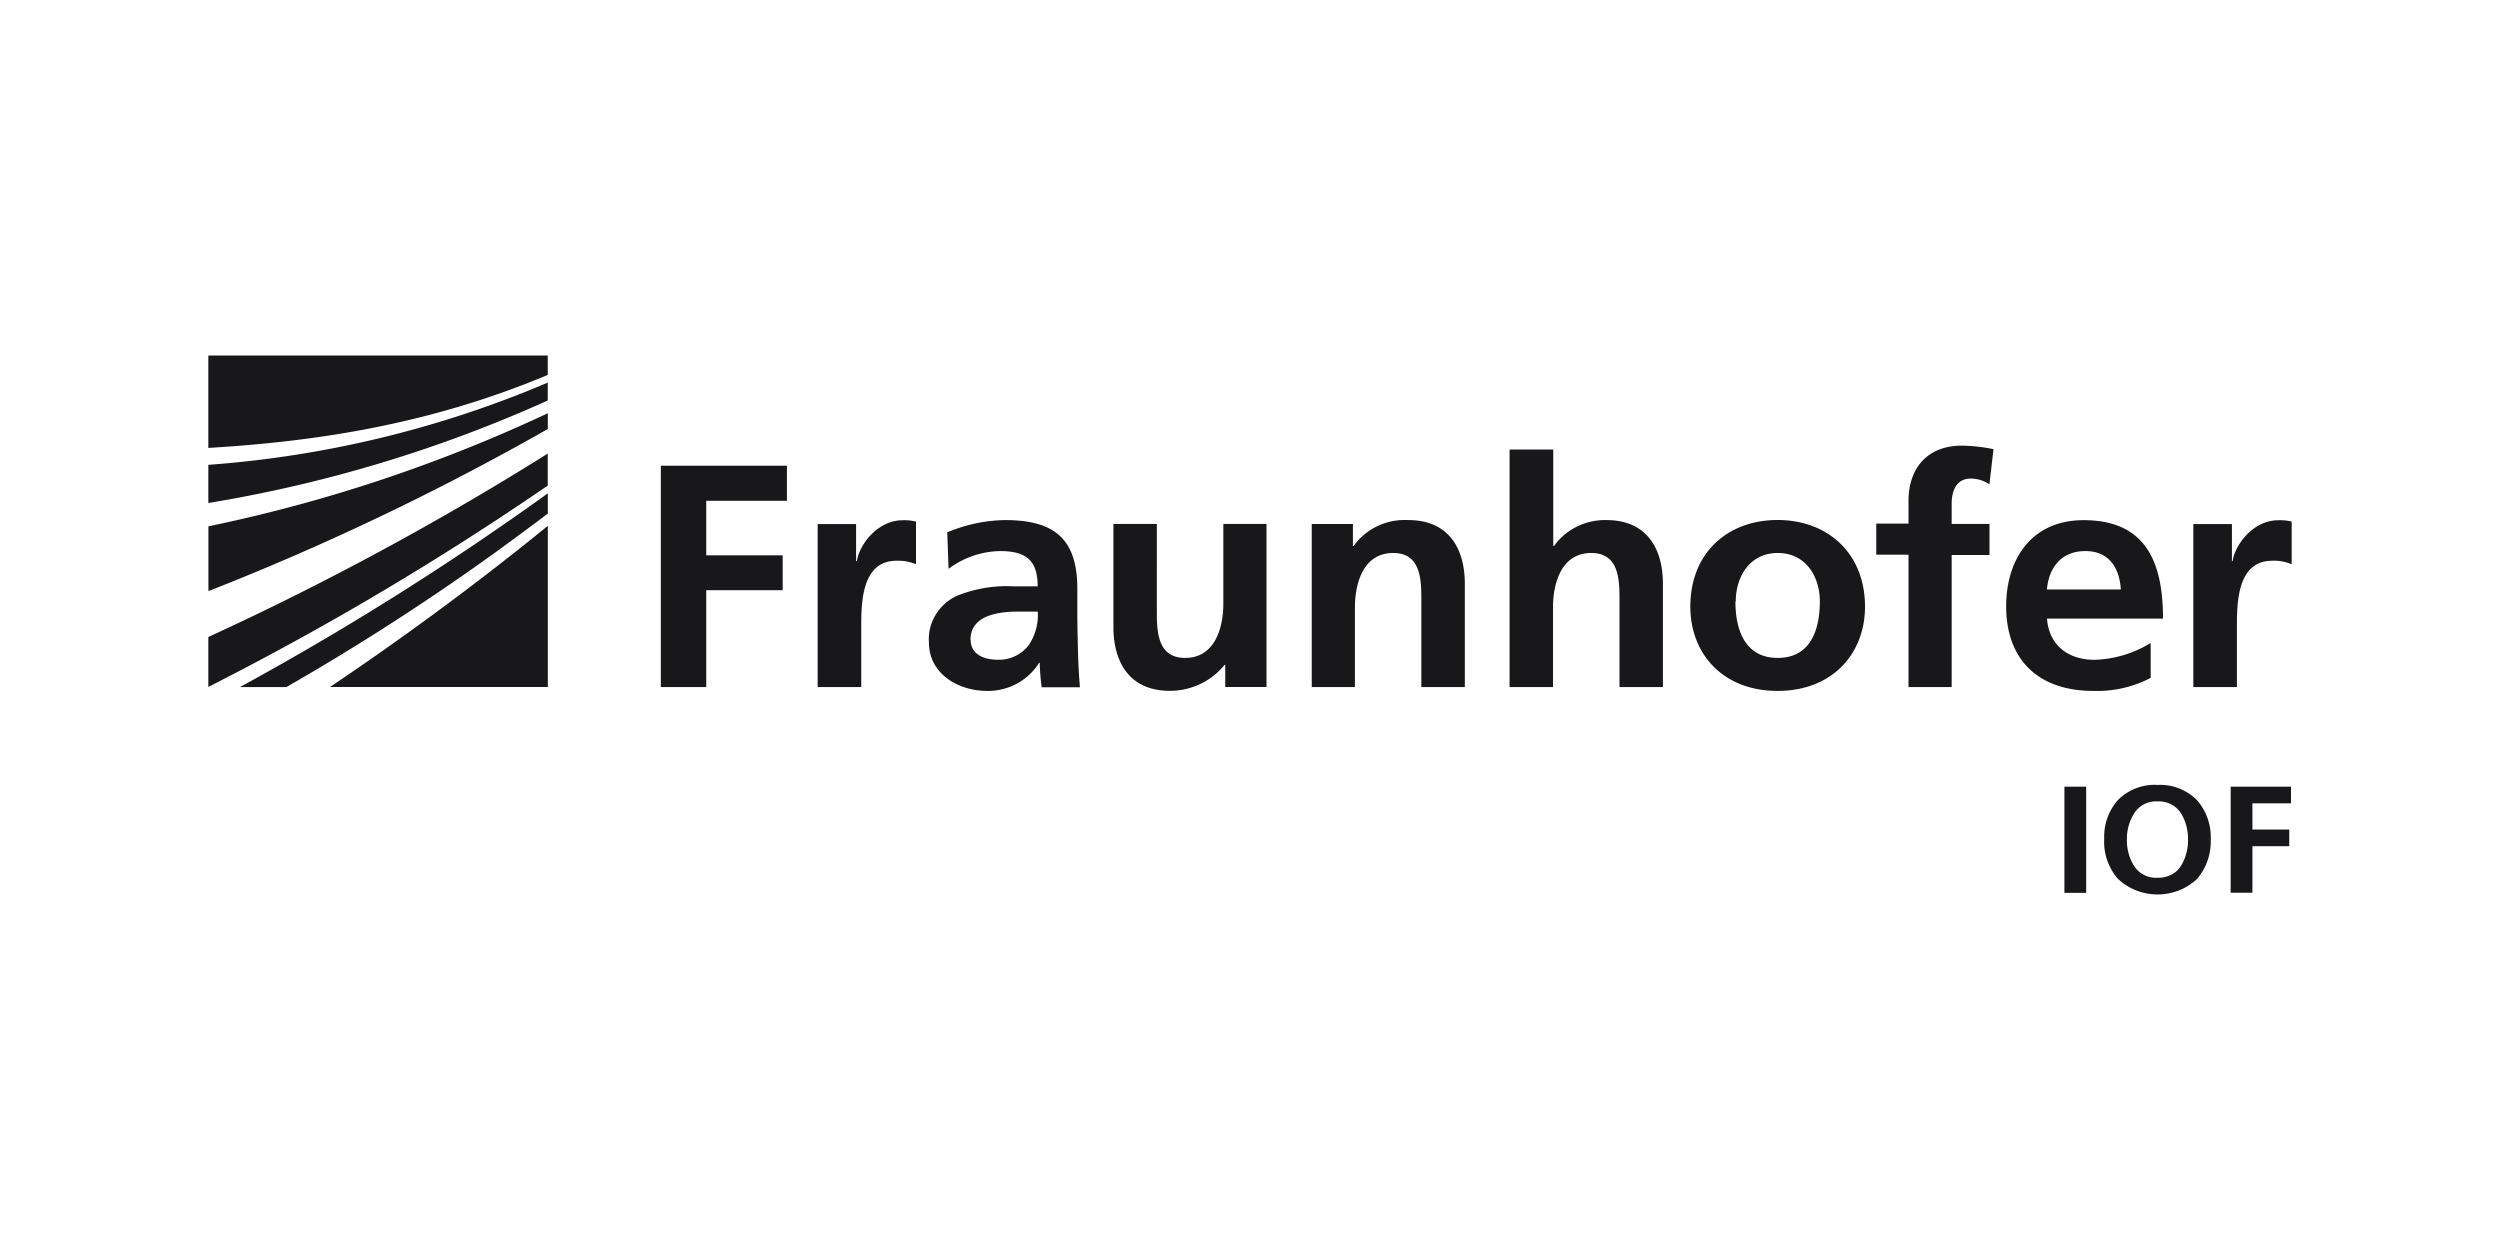 <svg xmlns="http://www.w3.org/2000/svg" id="Layout" viewBox="0 0 300 150">
  <defs>
    <style>
      .cls-1{fill:#18181b}
    </style>
  </defs>
  <path d="M25 82.43a357.708 357.708 0 0 0 40.73-24.16v-3.84A357.346 357.346 0 0 1 25 76.44v5.98Zm0-11.49a315.664 315.664 0 0 0 40.74-19.46v-1.89a183.737 183.737 0 0 1-40.73 13.57v7.79Zm40.74 11.51V63.1c-9.27 7.56-18.46 14.18-26.14 19.34h26.14Zm-31.38 0C43 77.5 51.37 72.1 59.43 66.3c2.06-1.5 4.17-3.05 6.31-4.67V59.2a350.602 350.602 0 0 1-36.95 23.25h5.56ZM25 60.36a163.77 163.77 0 0 0 40.73-12.3v-2.15c-12.9 5.5-26.67 8.84-40.73 9.87v4.58Z" class="cls-1"/>
  <path d="M25 42.66v11.09c.89-.05 1.79-.12 2.72-.18 9.91-.75 23.42-2.45 38.01-8.58v-2.33H25Zm54.3 39.79h5.45V70.82h9.17v-4.18h-9.17V60.1h9.68v-4.21H79.3v26.56Zm18.83 0h5.22v-7.18c0-2.84 0-7.98 4.23-7.98.8-.03 1.6.11 2.34.42v-5.12c-.53-.13-1.06-.18-1.6-.16-3.1 0-5.26 3.08-5.49 4.9h-.1v-4.44h-4.61v19.57Zm15.69-14.18a10.55 10.55 0 0 1 6.18-2.14c3.07 0 4.52 1.06 4.52 4.23h-2.9c-2.31-.12-4.63.27-6.77 1.13-2.2 1.01-3.54 3.23-3.38 5.6 0 3.73 3.46 5.82 7 5.82 2.54.03 4.9-1.25 6.22-3.37h.08c.02.99.1 1.96.23 2.93h4.59c-.12-1.52-.2-2.89-.23-4.38-.04-1.48-.08-2.92-.08-4.9v-2.53c0-5.78-2.53-8.25-8.64-8.25-2.4.03-4.77.54-6.97 1.47l.16 4.38Zm2.64 8.51c0-3.01 3.46-3.39 5.81-3.39h2.26c.1 1.42-.28 2.84-1.09 4.03a4.487 4.487 0 0 1-3.66 1.75c-1.86 0-3.3-.73-3.3-2.39m35.54-13.91h-5.22v9.58c0 2.51-.81 6.5-4.59 6.5-3.35 0-3.39-3.23-3.39-5.67V62.87h-5.21v12.35c0 4.41 2.06 7.68 6.77 7.68 2.57 0 4.99-1.15 6.57-3.12h.08v2.66h4.95V62.87h.04Zm5.35 19.58h5.22v-9.59c0-2.5.81-6.5 4.59-6.5 3.34 0 3.38 3.23 3.38 5.63v10.46h5.22V70.08c0-4.41-2.06-7.67-6.77-7.67-2.6-.15-5.08 1.02-6.57 3.11h-.09v-2.64h-4.94v19.58h-.04Zm23.77 0h5.22v-9.59c0-2.5.81-6.5 4.59-6.5 3.35 0 3.39 3.23 3.39 5.63v10.46h5.21V70.08c0-4.41-2.06-7.67-6.77-7.67-2.5-.06-4.86 1.1-6.3 3.11h-.09V53.94h-5.24v28.5Zm21.7-9.65c0 5.62 3.87 10.11 10.47 10.11s10.49-4.49 10.49-10.11c0-6.47-4.54-10.4-10.49-10.4s-10.47 3.9-10.47 10.4m5.45-.62c0-2.92 1.64-5.82 5.03-5.82s5.06 2.84 5.06 5.82c0 3.27-1.04 6.77-5.06 6.77s-5.07-3.53-5.07-6.77m20.73 10.27h5.22V66.6h4.54v-3.73h-4.54v-2.43c0-1.52.55-3.01 2.29-3.01.8 0 1.58.24 2.24.69l.49-4.22c-1.25-.26-2.53-.41-3.82-.42-4.13 0-6.38 2.73-6.38 6.62v2.73h-3.87v3.73h3.87v15.88h-.05Zm16.65-11.71c.23-2.63 1.72-4.61 4.63-4.61s4.09 2.14 4.24 4.61h-8.86Zm12.38 6.46c-2 1.22-4.3 1.9-6.66 1.98-3.21 0-5.48-1.79-5.71-4.95h13.92c0-6.84-2.1-11.81-9.53-11.81-6.23 0-9.29 4.67-9.29 10.34 0 6.42 3.87 10.15 10.46 10.15 2.39.08 4.76-.46 6.88-1.56V77.2H258Zm5.2 5.25h5.22v-7.18c0-2.84 0-7.98 4.23-7.98.8-.04 1.6.11 2.34.42v-5.12c-.53-.13-1.06-.18-1.6-.16-3.11 0-5.25 3.08-5.48 4.9h-.09v-4.44h-4.63v19.57ZM247.73 94.4h2.61v12.74h-2.61zm7.5 6.32a5.77 5.77 0 0 0 .84 3.16c.6.96 1.68 1.52 2.83 1.45.6.02 1.19-.12 1.72-.4.46-.25.85-.61 1.12-1.06.57-.96.85-2.05.82-3.16.02-1.09-.27-2.18-.84-3.12a3.149 3.149 0 0 0-2.82-1.42c-1.12-.07-2.2.48-2.79 1.42-.6.95-.9 2.03-.88 3.13Zm-2.72 0c-.09-1.73.5-3.42 1.65-4.72a6.175 6.175 0 0 1 4.74-1.81c1.78-.09 3.5.58 4.74 1.83a6.749 6.749 0 0 1 1.65 4.72c.06 1.72-.52 3.4-1.63 4.72-2.65 2.5-6.85 2.5-9.51 0a6.749 6.749 0 0 1-1.65-4.72v-.02Zm15.17-6.32h7.24v2h-4.63v3.14h4.42v2h-4.42v5.59h-2.61V94.4z" class="cls-1"/>
</svg>
